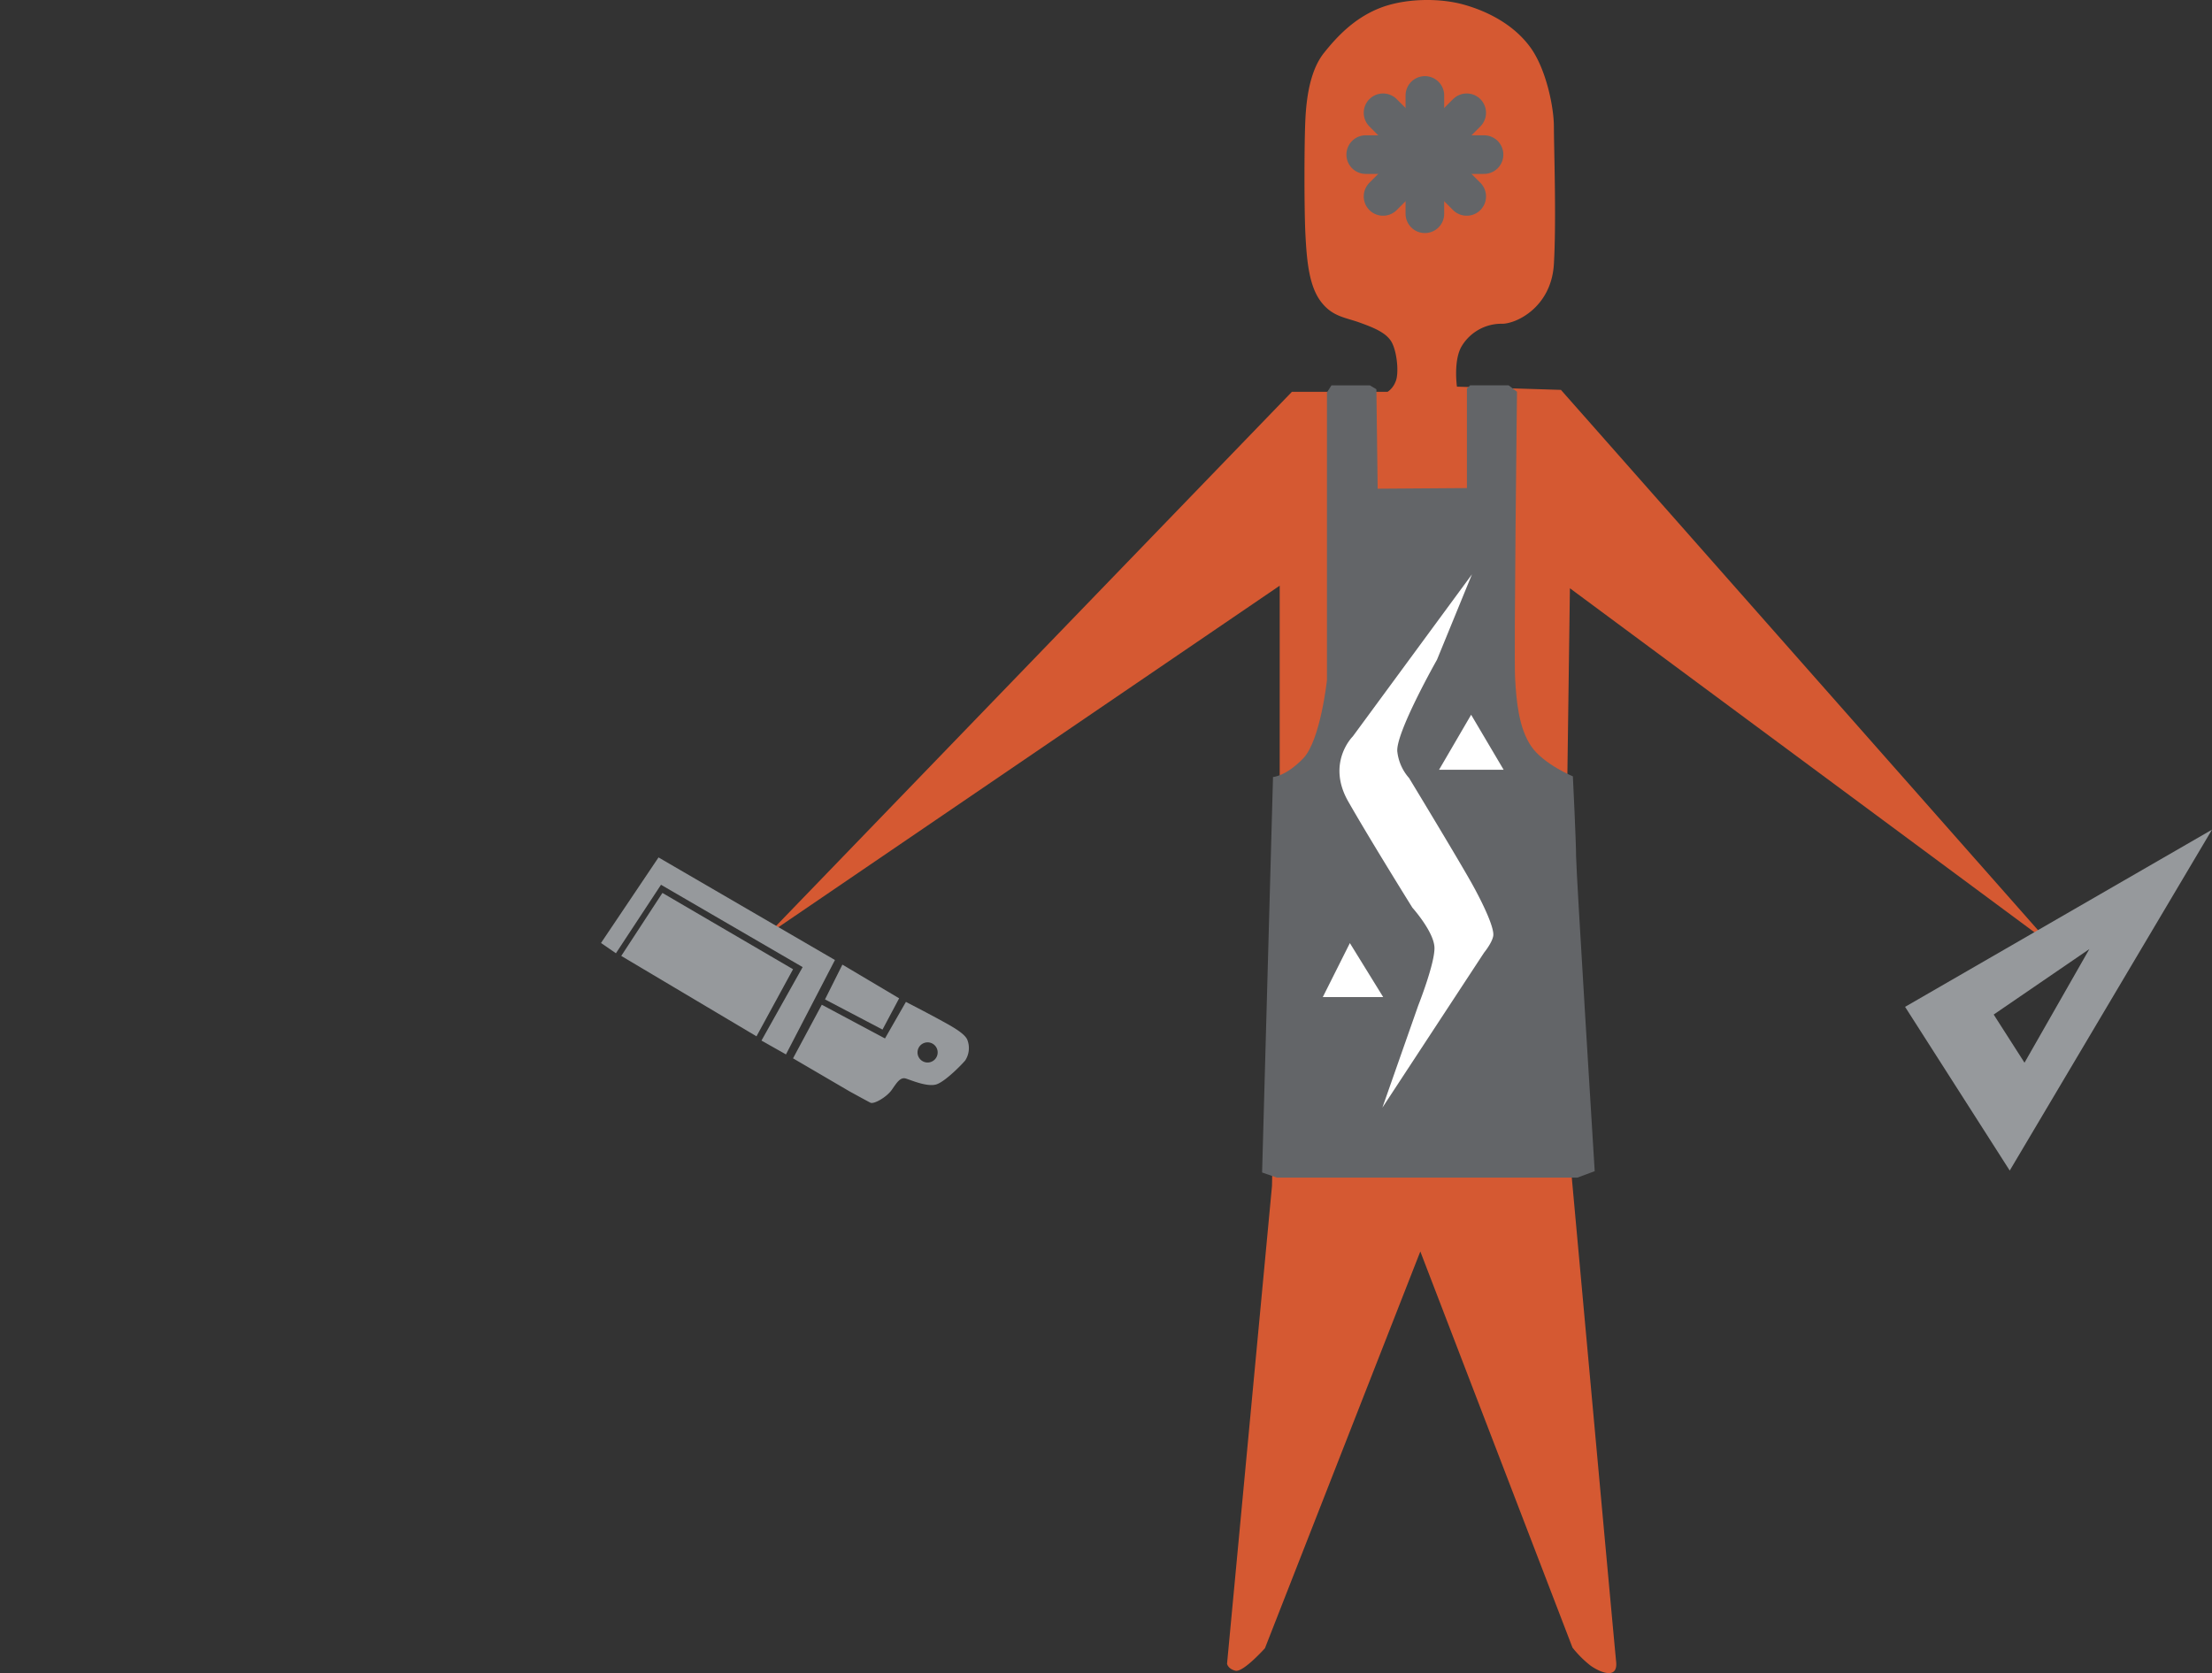 <svg id="Layer_1" data-name="Layer 1" xmlns="http://www.w3.org/2000/svg" viewBox="0 0 618.341 467.742">
  <rect x="0" y="0" width="618.341" height="467.742" fill="#333333" stroke="none"/>
  <defs>
    <style>
      .cls-1 {
        fill: #d55932;
      }

      .cls-2 {
        fill: #636568;
      }

      .cls-3 {
        fill: #96999c;
      }

      .cls-4 {
        fill: #1a1818;
      }

      .cls-5, .cls-7 {
        fill: none;
        stroke-miterlimit: 10;
      }

      .cls-5 {
        stroke: #636568;
        stroke-linecap: round;
        stroke-width: 10.8px;
      }

      .cls-6 {
        fill: #fff;
      }

      .cls-7 {
        stroke: #1a1818;
        stroke-width: 1.123px;
      }
    </style>
  </defs>
  <title>schmitzvectorman</title>
  <g id="Man_Figure" data-name="Man Figure">
    <path class="cls-1" d="M407.271,108.1s-1.077-7.538,1.436-11.487a12.951,12.951,0,0,1,10.949-6.1c3.949.179,14-4.487,14.718-16.692s0-33.025,0-38.41-2.154-16.154-6.641-22.256S416.246,3.286,409.246,1.312,392.374-.483,385.375,2.389s-11.667,7.9-15.256,12.384-4.846,11.487-5.2,18.307-.359,25.666,0,32.487.9,14,4.128,18.487,7,4.667,10.949,6.1,7.718,2.872,9.154,5.744,1.974,8.795.9,10.949a5.953,5.953,0,0,1-2.154,2.692H361.139L214.68,261.2l143.049-97.46v52.948l-2.158,114.87L343.011,465.1s.179,1.436,2.333,1.974,8.256-6.282,8.256-6.282l43.435-110.922,42.536,110.743a29.857,29.857,0,0,0,5.026,5.026c2.513,1.795,7.718,4.128,7.179-1.077s-12.384-135.152-12.384-135.152l-1.256-112.178.718-52.769L573.111,263.9,436.344,109Z" transform="translate(0 -0.003)"/>
  </g>
  <g id="Apron">
    <path class="cls-2" d="M384.755,108.821l-1.8-1.077H372.191l-1.256,1.974v80.409s-1.8,16.872-6.641,21.9-8.436,5.2-8.436,5.2l-3.051,110.563,4.128,1.436h84l4.846-1.8s-5.2-83.819-5.2-87.948-.9-22.436-.9-22.436-8.256-3.41-11.667-8.436-4.128-12.384-4.487-19.025.538-80.05.538-80.05l-2.333-1.8H410.96l-.9.9v27.82l-24.948.179Z" transform="translate(0 -0.003)"/>
  </g>
  <g id="Tools">
    <path class="cls-3" d="M561.8,327.251l-29.256-45.769,85.794-49.531Zm22.256-61.922-26.743,18.307,8.615,13.461Z" transform="translate(0 -0.003)"/>
    <polygon class="cls-3" points="184.082 239.708 168.006 263.622 172.174 266.5 184.776 247.349 224.37 270.37 212.859 290.911 219.706 294.781 233.4 268.386 184.082 239.708"/>
    <polygon class="cls-3" points="173.663 267.244 185.173 249.631 221.69 270.966 211.47 289.72 173.663 267.244"/>
    <polygon class="cls-3" points="251.348 279.092 246.697 287.835 230.621 279.4 235.483 269.676 251.348 279.092"/>
    <path class="cls-3" d="M262.276,284.861c3.076,1.687,7.343,3.87,8.137,5.855a6.321,6.321,0,0,1-.6,5.755c-.992,1.191-5.458,5.755-7.938,6.648s-7.045-1.092-8.633-1.588-2.58,1.191-3.969,3.175-4.962,4.068-5.954,3.572-5.855-3.175-5.855-3.175l-15.778-9.228,8.038-14.984,17.663,9.427,5.855-10.221S259.2,283.174,262.276,284.861Zm-2.977,12.18a2.816,2.816,0,1,0-2.816-2.816,2.816,2.816,0,0,0,2.816,2.816h0Z" transform="translate(0 -0.003)"/>
  </g>
  <g id="Ginger">
    <path class="cls-4" d="M279.183,38.341" transform="translate(0 -0.003)"/>
    <g>
      <line class="cls-5" x1="398.309" y1="59.758" x2="398.309" y2="26.685"/>
      <line class="cls-5" x1="381.773" y1="43.221" x2="414.845" y2="43.221"/>
      <line class="cls-5" x1="410.002" y1="54.914" x2="386.616" y2="31.529"/>
      <line class="cls-5" x1="386.616" y1="54.914" x2="410.002" y2="31.529"/>
    </g>
    <path class="cls-6" d="M411.471,160.567l-33.313,45.314s-7.455,7.339-1.281,18.172,17.939,29.7,17.939,29.7,6.057,6.756,6.174,11.183-4.543,16.192-4.543,16.192l-10.018,28.54,28.423-43.334s2.213-2.679,2.563-4.66-2.213-7.8-5.591-13.979S393.9,217.524,393.9,217.524a13.4,13.4,0,0,1-3.273-7.222c-.815-4.893,11.066-25.861,11.066-25.861Z" transform="translate(0 -0.003)"/>
    <polygon class="cls-6" points="411.24 199.82 402.271 215.197 420.326 215.197 411.24 199.82"/>
    <polygon class="cls-6" points="377.342 263.656 369.77 278.755 386.661 278.755 377.342 263.656"/>
    <path class="cls-7" d="M0,403.619" transform="translate(0 -0.003)"/>
  </g>
</svg>
